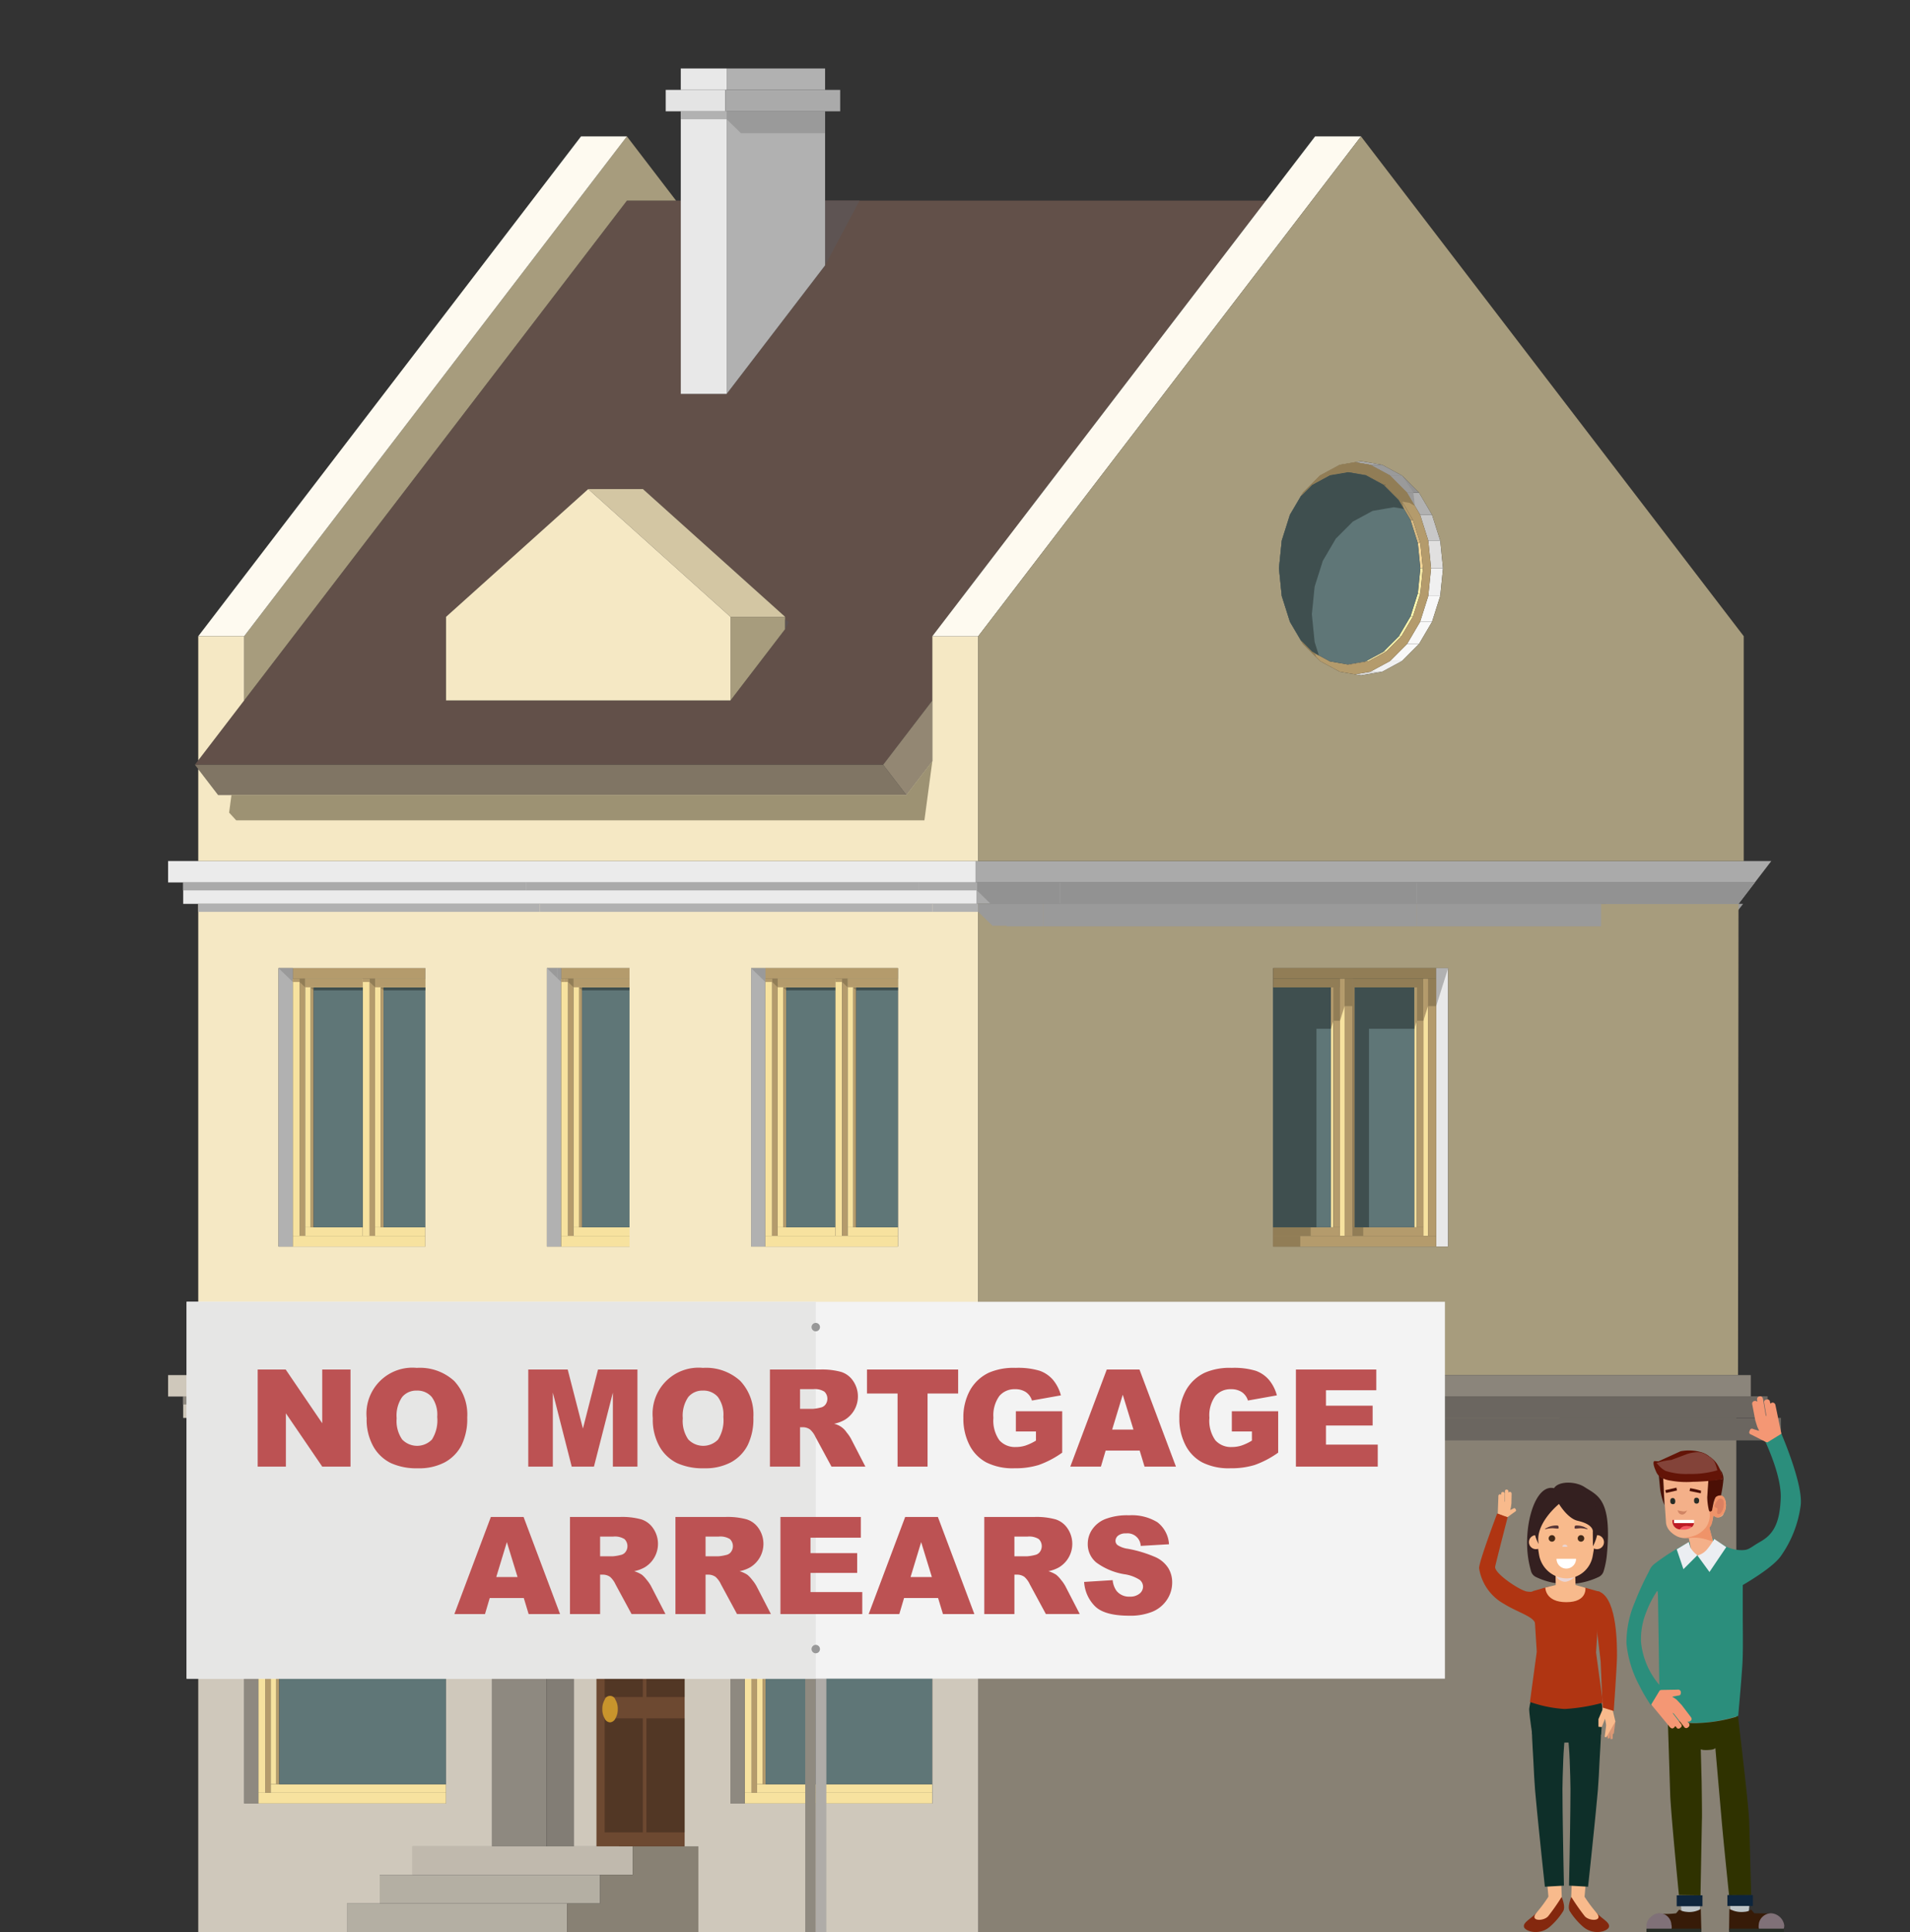 <svg xmlns="http://www.w3.org/2000/svg" width="234.106" height="236.731" viewBox="0 0 234.106 236.731">
  <rect x="0" y="0" width="234.106" height="236.731" fill="#333333" stroke="none"/>
  <defs>
    <style>
      .a {
        isolation: isolate;
      }

      .b {
        fill: #9a9a9a;
      }

      .aa, .ab, .ac, .ad, .ae, .af, .ag, .ah, .ai, .aj, .ak, .al, .am, .an, .ao, .ap, .aq, .ar, .as, .at, .b, .c, .d, .e, .f, .g, .h, .i, .j, .k, .l, .m, .n, .o, .p, .q, .r, .s, .t, .u, .v, .w, .x, .y, .z {
        fill-rule: evenodd;
      }

      .c {
        fill: #b49b6c;
      }

      .d {
        fill: #f7e29f;
      }

      .e {
        fill: #5f7677;
      }

      .f {
        fill: #8e8980;
      }

      .g {
        fill: #848077;
      }

      .h {
        fill: #7b766f;
      }

      .i {
        fill: #888174;
      }

      .j {
        fill: #827d75;
      }

      .k {
        fill: #cfc8bb;
      }

      .l {
        fill: #c0b9ad;
      }

      .m {
        fill: #b4afa3;
      }

      .n {
        fill: #625049;
      }

      .o {
        fill: #807564;
      }

      .p {
        fill: #938773;
      }

      .q {
        fill: #b1b1b1;
      }

      .r {
        fill: #f5e8c4;
      }

      .s {
        fill: #e8e8e8;
      }

      .t {
        fill: #a79c7d;
      }

      .u {
        fill: #8b857b;
      }

      .v {
        fill: #d3c6a3;
      }

      .w {
        fill: #ebebeb;
      }

      .x {
        fill: #aaa;
      }

      .y {
        fill: #fefaf0;
      }

      .z {
        fill: #f8f8f8;
      }

      .aa {
        fill: #f0f0f0;
      }

      .ab {
        fill: #e1e0e0;
      }

      .ac {
        fill: #c8c8c8;
      }

      .ad {
        fill: #929292;
      }

      .ae {
        fill: #a9a9a9;
      }

      .af {
        fill: #d8d8d8;
      }

      .ag {
        fill: #e4e4e4;
      }

      .ah {
        fill: #a89165;
      }

      .ai {
        fill: #917d56;
      }

      .aj {
        fill: #d7b982;
      }

      .ak {
        fill: #f5d798;
      }

      .al {
        fill: #faeca7;
      }

      .am {
        fill: #fdf6ae;
      }

      .an {
        fill: #efcd91;
      }

      .ao {
        fill: #5e5453;
      }

      .ap {
        fill: #726d67;
      }

      .aq {
        fill: #3f4f4f;
      }

      .ar {
        fill: #64605a;
      }

      .as {
        fill: #9d9273;
      }

      .at {
        fill: #6b6660;
      }

      .au {
        fill: #6d4931;
      }

      .av {
        fill: #523725;
      }

      .aw {
        fill: #c8942c;
      }

      .ax {
        fill: #2b8e7c;
      }

      .ay {
        fill: #f4b089;
      }

      .az {
        fill: #ef9369;
      }

      .ba {
        fill: #db8061;
      }

      .bb {
        fill: #d08564;
      }

      .bc {
        fill: #272c26;
      }

      .bd {
        fill: #4b0f05;
      }

      .be {
        fill: #631407;
      }

      .bf {
        fill: #834339;
      }

      .bg {
        fill: #bcc3c6;
      }

      .bh {
        fill: #2f3200;
      }

      .bi {
        fill: #371b08;
      }

      .bj {
        fill: #807178;
      }

      .bk {
        fill: #282e27;
      }

      .bl {
        fill: #0e253c;
      }

      .bm {
        fill: #ebeef2;
      }

      .bn {
        fill: #f49774;
      }

      .bo {
        fill: #f55761;
      }

      .bp {
        fill: #bd1b25;
      }

      .bq {
        fill: #fff;
      }

      .br {
        fill: #f8ba8c;
      }

      .bs {
        fill: #b03512;
      }

      .bt {
        fill: #342020;
      }

      .bu {
        fill: #0e2f29;
      }

      .bv {
        fill: #84280e;
      }

      .bw {
        fill: #e9d5d4;
        mix-blend-mode: multiply;
      }

      .bx {
        fill: #583636;
      }

      .by {
        fill: #422918;
      }

      .bz {
        fill: #db9875;
      }

      .ca {
        fill: #8f8a80;
      }

      .cb {
        fill: #afaca8;
      }

      .cc {
        fill: #f3f3f3;
      }

      .cd {
        fill: #e6e6e5;
      }

      .ce {
        fill: #989898;
      }

      .cf {
        fill: #bc5253;
      }
    </style>
  </defs>
  <title>NO MORTGAGE ARREARS</title>
  <g class="a">
    <g>
      <g>
        <polygon class="b" points="196.795 110.75 213.645 110.75 211.538 113.498 196.795 113.498 196.795 110.75 196.795 110.75"/>
        <polygon class="c" points="33.181 185.551 33.181 219.672 32.51 219.672 32.51 185.551 33.181 185.551 33.181 185.551"/>
        <polygon class="d" points="31.667 185.551 32.51 185.551 32.51 219.672 31.667 219.672 31.667 185.551 31.667 185.551"/>
        <polygon class="d" points="31.667 219.672 32.51 219.672 54.668 219.672 54.668 220.983 31.667 220.983 31.667 219.672 31.667 219.672"/>
        <polygon class="c" points="31.667 184.24 54.668 184.24 54.668 185.551 32.51 185.551 31.667 185.551 31.667 184.24 31.667 184.24"/>
        <polygon class="c" points="34.224 186.601 34.224 218.621 33.855 218.621 33.855 186.601 34.224 186.601 34.224 186.601"/>
        <polygon class="d" points="33.855 186.601 33.855 218.621 33.181 218.621 33.181 186.601 33.855 186.601 33.855 186.601"/>
        <polygon class="d" points="33.181 218.621 33.855 218.621 54.668 218.621 54.668 219.672 33.181 219.672 33.181 218.621 33.181 218.621"/>
        <polygon class="d" points="33.181 185.551 54.668 185.551 54.668 186.601 33.855 186.601 33.181 186.601 33.181 185.551 33.181 185.551"/>
        <polygon class="e" points="34.224 186.601 54.668 186.601 54.668 218.621 34.224 218.621 34.224 186.601 34.224 186.601"/>
        <polygon class="c" points="92.79 185.551 92.79 219.672 92.119 219.672 92.119 185.551 92.79 185.551 92.79 185.551"/>
        <polygon class="d" points="91.276 185.551 92.119 185.551 92.119 219.672 91.276 219.672 91.276 185.551 91.276 185.551"/>
        <polygon class="d" points="91.276 220.983 91.276 219.672 92.119 219.672 114.275 219.672 114.275 220.983 91.276 220.983 91.276 220.983"/>
        <polygon class="c" points="91.276 184.24 114.275 184.24 114.275 185.551 92.119 185.551 91.276 185.551 91.276 184.24 91.276 184.24"/>
        <polygon class="c" points="93.834 186.601 93.834 218.621 93.464 218.621 93.464 186.601 93.834 186.601 93.834 186.601"/>
        <polygon class="d" points="93.464 186.601 93.464 218.621 92.79 218.621 92.79 186.601 93.464 186.601 93.464 186.601"/>
        <polygon class="d" points="92.79 218.621 93.464 218.621 114.275 218.621 114.275 219.672 92.79 219.672 92.79 218.621 92.79 218.621"/>
        <polygon class="d" points="92.79 185.551 114.275 185.551 114.275 186.601 93.464 186.601 92.79 186.601 92.79 185.551 92.79 185.551"/>
        <polygon class="e" points="93.834 218.621 93.834 186.601 114.275 186.601 114.275 218.621 93.834 218.621 93.834 218.621"/>
        <polygon class="f" points="91.276 184.24 91.276 185.551 91.276 220.983 89.534 220.983 89.534 184.24 91.276 184.24 91.276 184.24"/>
        <polygon class="g" points="69.236 179.276 71.143 179.022 73.058 179.022 74.964 179.276 69.236 179.276 69.236 179.276"/>
        <polygon class="g" points="67.352 179.782 69.236 179.276 74.964 179.276 75.451 179.408 74.053 179.782 67.352 179.782 67.352 179.782"/>
        <polygon class="g" points="65.5 180.541 67.352 179.782 74.053 179.782 72.203 180.541 65.5 180.541 65.5 180.541"/>
        <polygon class="h" points="65.5 180.541 72.203 180.541 70.4 181.54 63.699 181.54 65.5 180.541 65.5 180.541"/>
        <polygon class="h" points="63.699 181.54 70.4 181.54 68.658 182.777 61.958 182.777 63.699 181.54 63.699 181.54"/>
        <polygon class="h" points="61.958 182.777 68.658 182.777 66.993 184.24 60.292 184.24 61.958 182.777 61.958 182.777"/>
        <polygon class="f" points="60.292 184.24 66.993 184.24 66.993 226.233 60.292 226.233 60.292 184.24 60.292 184.24"/>
        <polygon class="f" points="31.667 184.24 31.667 185.551 31.667 220.983 29.923 220.983 29.923 184.24 31.667 184.24 31.667 184.24"/>
        <polygon class="i" points="119.9 173.74 212.817 173.74 212.817 236.731 119.9 236.731 119.9 226.233 119.9 173.74 119.9 173.74"/>
        <polygon class="j" points="66.993 226.233 66.993 184.24 68.658 182.777 70.344 181.579 70.344 226.233 66.993 226.233 66.993 226.233"/>
        <polygon class="k" points="70.344 181.579 70.4 181.54 72.203 180.541 74.053 179.782 75.451 179.408 76.849 179.782 78.702 180.541 80.503 181.54 82.243 182.777 83.909 184.24 83.909 185.34 75.86 185.34 75.86 226.233 70.344 226.233 70.344 181.579 70.344 181.579"/>
        <polygon class="l" points="50.561 229.731 50.561 226.233 77.554 226.233 77.554 229.731 50.561 229.731 50.561 229.731"/>
        <polygon class="m" points="46.541 233.23 46.541 229.731 73.534 229.731 73.534 233.23 69.514 233.23 46.541 233.23 46.541 233.23"/>
        <polygon class="m" points="42.521 236.729 42.521 233.23 69.514 233.23 69.514 236.729 65.493 236.729 42.521 236.729 42.521 236.729"/>
        <polygon class="i" points="69.514 236.731 69.514 233.23 73.534 233.23 73.534 229.731 77.554 229.731 77.554 226.233 85.597 226.233 85.597 236.731 77.554 236.731 73.534 236.731 69.514 236.731 69.514 236.731"/>
        <path class="k" d="M24.3,236.731H42.521V233.23h4.02v-3.499h4.02v-3.498h9.731V184.24l1.666-1.463L63.699,181.54l1.801-.999,1.852-.759,1.884-.507,1.907-.254h1.915l1.905.254,1.885.507,1.852.759,1.801.999,1.741,1.237,1.666,1.463v41.993h1.688v10.499H119.9V173.74H24.3v62.991Zm30.368-15.748H29.923V184.24H54.668v36.743Zm34.865,0V184.24h24.742v36.743Z"/>
        <path class="n" d="M23.892,93.703h84.352l6.032-7.874V77.955L155.16,24.587H101.131v7.93L89.067,48.265H83.443V24.587H76.84L23.892,93.703ZM54.668,75.582,72.1,59.923h6.703L96.237,75.582v1.499l-6.703,8.748H54.668V75.582Z"/>
        <polygon class="o" points="23.892 93.703 108.244 93.703 111.089 97.414 26.736 97.414 23.892 93.703 23.892 93.703"/>
        <polygon class="p" points="108.244 93.703 114.275 85.829 114.275 93.251 111.089 97.414 108.244 93.703 108.244 93.703"/>
        <polygon class="c" points="37.399 119.935 37.399 151.432 36.728 151.432 36.728 119.935 37.399 119.935 37.399 119.935"/>
        <polygon class="d" points="35.885 119.935 36.728 119.935 36.728 151.432 35.885 151.432 35.885 119.935 35.885 119.935"/>
        <polygon class="c" points="45.974 119.935 45.974 151.432 45.305 151.432 45.305 119.935 45.974 119.935 45.974 119.935"/>
        <polygon class="d" points="45.305 119.935 45.305 151.432 44.459 151.432 44.459 119.935 45.305 119.935 45.305 119.935"/>
        <polygon class="d" points="35.885 152.743 35.885 151.432 36.728 151.432 44.459 151.432 45.305 151.432 52.138 151.432 52.138 152.743 35.885 152.743 35.885 152.743"/>
        <polygon class="c" points="35.885 118.625 52.138 118.625 52.138 119.935 45.305 119.935 44.459 119.935 36.728 119.935 35.885 119.935 35.885 118.625 35.885 118.625"/>
        <polygon class="c" points="38.442 120.986 38.442 150.381 38.072 150.381 38.072 120.986 38.442 120.986 38.442 120.986"/>
        <polygon class="d" points="38.072 120.986 38.072 150.381 37.399 150.381 37.399 120.986 38.072 120.986 38.072 120.986"/>
        <polygon class="d" points="44.455 150.381 44.455 120.986 44.459 120.986 44.459 150.381 44.455 150.381 44.455 150.381"/>
        <polygon class="d" points="38.072 150.381 44.455 150.381 44.459 150.381 44.459 151.432 37.399 151.432 37.399 150.381 38.072 150.381 38.072 150.381"/>
        <polygon class="d" points="44.459 119.935 44.459 120.986 44.455 120.986 38.072 120.986 37.399 120.986 37.399 119.935 44.459 119.935 44.459 119.935"/>
        <polygon class="e" points="44.455 120.986 44.455 150.381 38.442 150.381 38.442 120.986 44.455 120.986 44.455 120.986"/>
        <polygon class="c" points="47.016 120.986 47.016 150.381 46.65 150.381 46.65 120.986 47.016 120.986 47.016 120.986"/>
        <polygon class="d" points="46.65 120.986 46.65 150.381 45.974 150.381 45.974 120.986 46.65 120.986 46.65 120.986"/>
        <polygon class="d" points="45.974 150.381 46.65 150.381 52.138 150.381 52.138 151.432 45.974 151.432 45.974 150.381 45.974 150.381"/>
        <polygon class="d" points="45.974 119.935 52.138 119.935 52.138 120.986 46.65 120.986 45.974 120.986 45.974 119.935 45.974 119.935"/>
        <polygon class="e" points="47.016 150.381 47.016 120.986 52.138 120.986 52.138 150.381 47.016 150.381 47.016 150.381"/>
        <polygon class="q" points="92.064 152.743 92.064 118.625 93.807 118.625 93.807 119.935 93.807 151.432 93.807 152.743 92.064 152.743 92.064 152.743"/>
        <path class="r" d="M24.3,168.491h95.6V110.75H24.3V168.491Zm27.838-15.748H34.142V118.625H52.138V152.743Zm14.9,0V118.625H77.161V152.743Zm25.026,0V118.625H110.06V152.743Z"/>
        <polygon class="q" points="67.038 118.625 68.782 118.625 68.782 152.743 67.038 152.743 67.038 118.625 67.038 118.625"/>
        <polygon class="q" points="35.885 118.625 35.885 151.432 35.885 152.743 34.141 152.743 34.141 118.625 35.885 118.625 35.885 118.625"/>
        <polygon class="s" points="176.032 152.743 176.032 151.432 176.032 119.935 176.032 118.625 177.496 118.625 177.496 152.743 176.032 152.743 176.032 152.743"/>
        <path class="t" d="M119.9,110.75V168.491h93.126l.062-57.741Zm36.15,41.993V118.625h21.446V152.743Z"/>
        <polygon class="k" points="22.453 171.116 119.738 171.116 119.738 173.74 22.453 173.74 22.453 171.116 22.453 171.116"/>
        <polygon class="f" points="119.738 171.116 191.157 171.116 191.157 173.74 119.738 173.74 119.738 171.116 119.738 171.116"/>
        <polygon class="k" points="119.576 168.491 119.576 171.116 20.603 171.116 20.603 168.491 119.576 168.491 119.576 168.491"/>
        <polygon class="u" points="119.576 168.491 214.592 168.491 214.592 171.116 119.576 171.116 119.576 168.491 119.576 168.491"/>
        <polygon class="v" points="78.803 59.923 96.237 75.582 89.534 75.582 72.1 59.923 78.803 59.923 78.803 59.923"/>
        <polygon class="t" points="89.534 75.582 96.237 75.582 96.237 77.081 89.534 85.829 89.534 75.582 89.534 75.582"/>
        <polygon class="r" points="54.668 75.582 72.1 59.923 89.534 75.582 89.534 85.829 54.668 85.829 54.668 75.582 54.668 75.582"/>
        <polygon class="w" points="22.453 108.126 119.738 108.126 119.738 110.75 22.453 110.75 22.453 108.126 22.453 108.126"/>
        <polygon class="x" points="119.738 108.126 215.096 108.126 213.088 110.75 119.738 110.75 119.738 108.126 119.738 108.126"/>
        <polygon class="w" points="119.576 105.501 119.576 108.126 20.603 108.126 20.603 105.501 119.576 105.501 119.576 105.501"/>
        <polygon class="x" points="119.576 105.501 217.108 105.501 215.096 108.126 119.576 108.126 119.576 105.501 119.576 105.501"/>
        <polygon class="q" points="89.067 48.265 89.067 13.639 101.131 13.639 101.131 32.517 89.067 48.265 89.067 48.265"/>
        <polygon class="q" points="89.067 8.39 101.131 8.39 101.131 11.014 89.067 11.014 89.067 8.39 89.067 8.39"/>
        <polygon class="s" points="83.443 8.39 89.067 8.39 89.067 11.014 88.906 11.014 83.443 11.014 83.443 8.39 83.443 8.39"/>
        <polygon class="s" points="83.443 48.265 83.443 13.639 88.906 13.639 89.067 13.639 89.067 48.265 83.443 48.265 83.443 48.265"/>
        <polygon class="c" points="70.296 119.935 70.296 151.432 69.625 151.432 69.625 119.935 70.296 119.935 70.296 119.935"/>
        <polygon class="d" points="69.625 119.935 69.625 151.432 68.782 151.432 68.782 119.935 69.625 119.935 69.625 119.935"/>
        <polygon class="d" points="68.782 152.743 68.782 151.432 69.625 151.432 77.161 151.432 77.161 152.743 68.782 152.743 68.782 152.743"/>
        <polygon class="c" points="68.782 118.625 77.161 118.625 77.161 119.935 69.625 119.935 68.782 119.935 68.782 118.625 68.782 118.625"/>
        <polygon class="c" points="71.34 120.986 71.34 150.381 70.969 150.381 70.969 120.986 71.34 120.986 71.34 120.986"/>
        <polygon class="d" points="70.969 120.986 70.969 150.381 70.296 150.381 70.296 120.986 70.969 120.986 70.969 120.986"/>
        <polygon class="d" points="70.296 150.381 70.969 150.381 77.161 150.381 77.161 151.432 70.296 151.432 70.296 150.381 70.296 150.381"/>
        <polygon class="d" points="70.296 119.935 77.161 119.935 77.161 120.986 70.969 120.986 70.296 120.986 70.296 119.935 70.296 119.935"/>
        <polygon class="e" points="71.34 120.986 77.161 120.986 77.161 150.381 71.34 150.381 71.34 120.986 71.34 120.986"/>
        <polygon class="d" points="93.807 151.432 93.807 119.935 94.649 119.935 94.649 151.432 93.807 151.432 93.807 151.432"/>
        <polygon class="c" points="95.321 151.432 94.649 151.432 94.649 119.935 95.321 119.935 95.321 151.432 95.321 151.432"/>
        <polygon class="d" points="102.382 119.935 103.226 119.935 103.226 151.432 102.382 151.432 102.382 119.935 102.382 119.935"/>
        <polygon class="c" points="103.226 151.432 103.226 119.935 103.895 119.935 103.895 151.432 103.226 151.432 103.226 151.432"/>
        <polygon class="d" points="94.649 151.432 102.382 151.432 103.226 151.432 110.06 151.432 110.06 152.743 93.807 152.743 93.807 151.432 94.649 151.432 94.649 151.432"/>
        <polygon class="c" points="93.807 119.935 93.807 118.625 110.06 118.625 110.06 119.935 103.226 119.935 102.382 119.935 94.649 119.935 93.807 119.935 93.807 119.935"/>
        <polygon class="c" points="104.571 150.381 104.571 120.986 104.939 120.986 104.939 150.381 104.571 150.381 104.571 150.381"/>
        <polygon class="d" points="104.571 120.986 104.571 150.381 103.895 150.381 103.895 120.986 104.571 120.986 104.571 120.986"/>
        <polygon class="d" points="103.895 150.381 104.571 150.381 110.06 150.381 110.06 151.432 103.895 151.432 103.895 150.381 103.895 150.381"/>
        <polygon class="d" points="110.06 119.935 110.06 120.986 104.571 120.986 103.895 120.986 103.895 119.935 110.06 119.935 110.06 119.935"/>
        <polygon class="e" points="104.939 120.986 110.06 120.986 110.06 150.381 104.939 150.381 104.939 120.986 104.939 120.986"/>
        <polygon class="d" points="102.376 120.986 102.382 120.986 102.382 150.381 102.376 150.381 102.376 120.986 102.376 120.986"/>
        <polygon class="c" points="95.995 150.381 95.995 120.986 96.365 120.986 96.365 150.381 95.995 150.381 95.995 150.381"/>
        <polygon class="d" points="95.995 120.986 95.995 150.381 95.321 150.381 95.321 120.986 95.995 120.986 95.995 120.986"/>
        <polygon class="d" points="95.995 150.381 102.376 150.381 102.382 150.381 102.382 151.432 95.321 151.432 95.321 150.381 95.995 150.381 95.995 150.381"/>
        <polygon class="d" points="102.382 119.935 102.382 120.986 102.376 120.986 95.995 120.986 95.321 120.986 95.321 119.935 102.382 119.935 102.382 119.935"/>
        <polygon class="e" points="96.365 150.381 96.365 120.986 102.376 120.986 102.376 150.381 96.365 150.381 96.365 150.381"/>
        <polygon class="t" points="29.923 85.829 29.923 77.955 76.84 16.713 82.868 24.587 76.84 24.587 58.701 48.265 29.923 85.829 29.923 85.829"/>
        <polygon class="y" points="24.3 77.955 71.215 16.713 76.84 16.713 29.923 77.955 24.3 77.955 24.3 77.955"/>
        <polygon class="r" points="29.923 77.955 29.923 85.829 24.3 93.17 24.3 77.955 29.923 77.955 29.923 77.955"/>
        <polygon class="z" points="174.06 76.193 175.062 73.027 176.525 73.027 175.52 76.193 174.06 76.193 174.06 76.193"/>
        <polygon class="aa" points="175.062 73.027 175.405 69.632 176.868 69.632 176.525 73.027 175.062 73.027 175.062 73.027"/>
        <polygon class="ab" points="176.525 66.235 176.868 69.632 175.405 69.632 175.062 66.235 176.525 66.235 176.525 66.235"/>
        <polygon class="ac" points="175.52 63.069 176.525 66.235 175.062 66.235 174.06 63.069 175.52 63.069 175.52 63.069"/>
        <polygon class="q" points="172.461 60.353 173.921 60.353 175.52 63.069 174.06 63.069 172.461 60.353 172.461 60.353"/>
        <polygon class="ad" points="171.841 58.266 173.921 60.353 172.461 60.353 170.38 58.266 171.841 58.266 171.841 58.266"/>
        <polygon class="b" points="169.417 56.955 171.841 58.266 170.38 58.266 167.955 56.955 169.417 56.955 169.417 56.955"/>
        <polygon class="ae" points="166.816 56.509 169.417 56.955 167.955 56.955 166.084 56.634 166.816 56.509 166.816 56.509"/>
        <polygon class="af" points="166.084 82.63 167.955 82.307 169.417 82.307 166.816 82.755 166.084 82.63 166.084 82.63"/>
        <polygon class="aa" points="167.955 82.307 170.38 80.995 171.841 80.995 169.417 82.307 167.955 82.307 167.955 82.307"/>
        <polygon class="z" points="170.38 80.995 172.461 78.911 173.921 78.911 171.841 80.995 170.38 80.995 170.38 80.995"/>
        <polygon class="z" points="172.461 78.911 174.06 76.193 175.52 76.193 173.921 78.911 172.461 78.911 172.461 78.911"/>
        <path class="r" d="M114.275,77.955H119.9V105.501H24.3V94.237l2.436,3.177h84.353l3.187-4.163V77.955Z"/>
        <polygon class="y" points="114.275 77.955 161.192 16.713 166.816 16.713 119.9 77.955 114.275 77.955 114.275 77.955"/>
        <path class="t" d="M119.9,93.251v12.25h93.827V77.952l-46.91-61.239L119.9,77.955V93.251Zm36.862-23.62.343-3.397,1.004-3.166,1.599-2.716,2.082-2.086,2.424-1.312,2.604-.446,2.6.446,2.425,1.312,2.08,2.086,1.599,2.716,1.005,3.166.343,3.397-.343,3.395L175.52,76.193l-1.599,2.719-2.08,2.084-2.425,1.312-2.6.449-2.604-.449-2.424-1.312-2.082-2.084-1.599-2.719-1.004-3.166-.343-3.395Z"/>
        <polygon class="ag" points="81.597 13.639 81.597 11.014 88.906 11.014 88.906 13.639 81.597 13.639 81.597 13.639"/>
        <polygon class="x" points="88.906 13.639 88.906 11.014 102.98 11.014 102.98 13.639 88.906 13.639 88.906 13.639"/>
        <polygon class="ah" points="165.353 57.822 167.695 58.223 167.385 58.223 165.198 57.849 165.353 57.822 165.353 57.822"/>
        <polygon class="ai" points="167.385 58.223 167.695 58.223 169.878 59.404 169.566 59.404 167.385 58.223 167.385 58.223"/>
        <polygon class="ai" points="169.878 59.404 171.751 61.28 171.44 61.28 169.566 59.404 169.878 59.404 169.878 59.404"/>
        <polygon class="c" points="171.44 61.28 171.751 61.28 173.188 63.726 172.879 63.726 171.44 61.28 171.44 61.28"/>
        <polygon class="aj" points="173.188 63.726 174.091 66.575 173.782 66.575 172.879 63.726 173.188 63.726 173.188 63.726"/>
        <polygon class="ak" points="174.091 66.575 174.4 69.632 174.091 69.632 173.782 66.575 174.091 66.575 174.091 66.575"/>
        <polygon class="al" points="173.782 72.689 174.091 69.632 174.4 69.632 174.091 72.689 173.782 72.689 173.782 72.689"/>
        <polygon class="am" points="172.879 75.535 173.782 72.689 174.091 72.689 173.188 75.535 172.879 75.535 172.879 75.535"/>
        <polygon class="am" points="172.879 75.535 173.188 75.535 171.751 77.981 171.44 77.981 172.879 75.535 172.879 75.535"/>
        <polygon class="am" points="169.566 79.86 171.44 77.981 171.751 77.981 169.878 79.86 169.566 79.86 169.566 79.86"/>
        <polygon class="al" points="169.566 79.86 169.878 79.86 167.695 81.038 167.385 81.038 169.566 79.86 169.566 79.86"/>
        <polygon class="an" points="165.198 81.415 167.385 81.038 167.695 81.038 165.353 81.442 165.198 81.415 165.198 81.415"/>
        <polygon class="c" points="159.456 60.78 159.707 60.353 161.788 58.266 164.213 56.955 166.084 56.634 167.955 56.955 170.38 58.266 172.461 60.353 174.06 63.069 175.062 66.235 175.405 69.632 175.062 73.027 174.06 76.193 172.461 78.911 170.38 80.995 167.955 82.307 166.084 82.63 164.213 82.307 161.788 80.995 159.707 78.911 159.456 78.483 160.83 79.86 163.01 81.038 165.353 81.442 167.695 81.038 169.878 79.86 171.751 77.981 173.188 75.535 174.091 72.689 174.4 69.632 174.091 66.575 173.188 63.726 171.751 61.28 169.878 59.404 167.695 58.223 165.353 57.822 163.01 58.223 160.83 59.404 159.456 60.78 159.456 60.78"/>
        <polygon class="e" points="156.762 69.632 157.104 66.235 158.108 63.069 159.456 60.78 160.83 59.404 163.01 58.223 165.198 57.849 167.385 58.223 169.566 59.404 171.44 61.28 172.879 63.726 173.782 66.575 174.091 69.632 173.782 72.689 172.879 75.535 171.44 77.981 169.566 79.86 167.385 81.038 165.198 81.415 163.01 81.038 160.83 79.86 159.456 78.483 158.108 76.193 157.104 73.027 156.762 69.632 156.762 69.632"/>
        <polygon class="d" points="174.465 119.935 175.028 119.935 175.028 151.432 174.465 151.432 174.465 119.935 174.465 119.935"/>
        <polygon class="c" points="176.032 119.935 176.032 151.432 175.028 151.432 175.028 119.935 176.032 119.935 176.032 119.935"/>
        <polygon class="d" points="164.244 119.935 164.807 119.935 164.807 151.432 164.244 151.432 164.244 119.935 164.244 119.935"/>
        <polygon class="c" points="164.807 119.935 165.814 119.935 165.814 151.432 164.807 151.432 164.807 119.935 164.807 119.935"/>
        <polygon class="c" points="156.049 152.743 156.049 151.432 164.807 151.432 165.814 151.432 175.028 151.432 176.032 151.432 176.032 152.743 156.049 152.743 156.049 152.743"/>
        <polygon class="ai" points="156.049 118.625 176.032 118.625 176.032 119.935 175.028 119.935 165.814 119.935 164.807 119.935 156.049 119.935 156.049 118.625 156.049 118.625"/>
        <polygon class="d" points="173.352 150.381 173.352 120.986 173.661 120.986 173.661 150.381 173.352 150.381 173.352 150.381"/>
        <polygon class="c" points="173.661 120.986 174.465 120.986 174.465 150.381 173.661 150.381 173.661 120.986 173.661 120.986"/>
        <polygon class="ai" points="166.056 120.986 166.056 150.381 165.814 150.381 165.814 120.986 166.056 120.986 166.056 120.986"/>
        <polygon class="c" points="165.814 151.432 165.814 150.381 166.056 150.381 173.661 150.381 174.465 150.381 174.465 151.432 165.814 151.432 165.814 151.432"/>
        <polygon class="ai" points="165.814 119.935 174.465 119.935 174.465 120.986 173.661 120.986 166.056 120.986 165.814 120.986 165.814 119.935 165.814 119.935"/>
        <polygon class="e" points="166.056 150.381 166.056 120.986 173.352 120.986 173.352 150.381 166.056 150.381 166.056 150.381"/>
        <polygon class="d" points="163.131 150.381 163.131 120.986 163.44 120.986 163.44 150.381 163.131 150.381 163.131 150.381"/>
        <polygon class="c" points="163.44 120.986 164.244 120.986 164.244 150.381 163.44 150.381 163.44 120.986 163.44 120.986"/>
        <polygon class="c" points="156.049 151.432 156.049 150.381 163.44 150.381 164.244 150.381 164.244 151.432 156.049 151.432 156.049 151.432"/>
        <polygon class="ai" points="156.049 120.986 156.049 119.935 164.244 119.935 164.244 120.986 163.44 120.986 156.049 120.986 156.049 120.986"/>
        <polygon class="e" points="156.049 120.986 163.131 120.986 163.131 150.381 156.049 150.381 156.049 120.986 156.049 120.986"/>
        <polygon class="ad" points="173.661 108.126 215.096 108.126 213.088 110.75 173.661 110.75 173.661 108.126 173.661 108.126"/>
        <polygon class="q" points="176.032 123.28 176.032 119.935 176.032 118.625 177.496 118.625 176.032 123.28 176.032 123.28"/>
        <polygon class="b" points="196.238 110.75 196.238 113.498 173.661 113.498 173.661 110.75 196.238 110.75 196.238 110.75"/>
        <polygon class="ai" points="175.028 119.935 176.032 119.935 176.032 123.28 175.028 123.28 175.028 119.935 175.028 119.935"/>
        <polygon class="ai" points="174.465 120.986 174.465 125.071 173.661 125.071 173.661 120.986 174.465 120.986 174.465 120.986"/>
        <polygon class="c" points="175.028 119.935 175.028 123.28 174.465 125.071 174.465 119.935 175.028 119.935 175.028 119.935"/>
        <polygon class="ao" points="101.131 24.587 105.352 24.587 101.131 32.517 101.131 24.587 101.131 24.587"/>
        <polygon class="q" points="83.443 14.616 83.443 13.639 88.906 13.639 89.067 13.639 89.067 14.616 83.443 14.616 83.443 14.616"/>
        <polygon class="b" points="89.067 14.616 89.067 13.639 101.131 13.639 101.131 16.327 90.825 16.327 89.067 14.616 89.067 14.616"/>
        <polygon class="ap" points="29.923 184.24 31.667 184.24 31.667 185.551 31.667 185.935 29.923 184.24 29.923 184.24"/>
        <polygon class="c" points="33.181 185.551 54.668 185.551 54.668 186.587 33.181 186.587 33.181 185.551 33.181 185.551"/>
        <polygon class="ai" points="34.224 186.601 34.224 186.959 33.855 186.601 34.224 186.601 34.224 186.601"/>
        <polygon class="aq" points="34.224 186.959 34.224 186.601 54.668 186.601 54.668 186.959 34.224 186.959 34.224 186.959"/>
        <polygon class="f" points="24.3 174.719 24.3 173.74 64.438 173.74 66.15 173.74 66.15 174.719 24.3 174.719 24.3 174.719"/>
        <polygon class="f" points="22.453 171.116 64.438 171.116 64.438 172.093 22.453 172.093 22.453 171.116 22.453 171.116"/>
        <polygon class="x" points="22.453 108.126 64.438 108.126 64.438 109.103 22.453 109.103 22.453 108.126 22.453 108.126"/>
        <polygon class="b" points="34.141 118.625 35.885 118.625 35.885 119.935 35.885 120.32 34.141 118.625 34.141 118.625"/>
        <polygon class="c" points="44.459 119.935 44.459 120.971 37.399 120.971 37.399 119.935 44.459 119.935 44.459 119.935"/>
        <polygon class="c" points="52.138 119.935 52.138 120.971 45.974 120.971 45.974 119.935 52.138 119.935 52.138 119.935"/>
        <polygon class="ai" points="46.65 120.986 47.016 120.986 47.016 121.344 46.65 120.986 46.65 120.986"/>
        <polygon class="aq" points="52.138 120.986 52.138 121.344 47.016 121.344 47.016 120.986 52.138 120.986 52.138 120.986"/>
        <polygon class="q" points="24.3 110.75 66.15 110.75 66.15 111.729 24.3 111.729 24.3 110.75 24.3 110.75"/>
        <polygon class="c" points="32.51 185.551 32.51 185.935 31.667 185.935 31.667 185.551 32.51 185.551 32.51 185.551"/>
        <polygon class="ai" points="32.51 185.551 33.181 185.551 33.181 186.587 32.51 185.935 32.51 185.551 32.51 185.551"/>
        <polygon class="c" points="35.885 119.935 36.728 119.935 36.728 120.32 35.885 120.32 35.885 119.935 35.885 119.935"/>
        <polygon class="ai" points="38.442 120.986 38.442 121.344 38.072 120.986 38.442 120.986 38.442 120.986"/>
        <polygon class="ai" points="37.399 119.935 37.399 120.971 36.728 120.32 36.728 119.935 37.399 119.935 37.399 119.935"/>
        <polygon class="aq" points="44.455 120.986 44.455 121.344 38.442 121.344 38.442 120.986 44.455 120.986 44.455 120.986"/>
        <polygon class="c" points="45.305 119.935 45.305 120.32 44.459 120.32 44.459 119.935 45.305 119.935 45.305 119.935"/>
        <polygon class="ai" points="45.305 119.935 45.974 119.935 45.974 120.971 45.305 120.32 45.305 119.935 45.305 119.935"/>
        <polygon class="f" points="70.4 181.54 72.203 180.541 74.053 179.782 75.451 179.408 76.849 179.782 78.702 180.541 80.503 181.54 82.243 182.777 83.281 183.687 83.281 185.34 82.847 185.34 75.86 185.34 75.86 189.151 74.333 189.561 72.483 190.317 70.679 191.317 70.344 191.558 70.344 181.579 70.4 181.54 70.4 181.54"/>
        <polygon class="ar" points="68.658 182.777 70.344 181.579 70.344 191.558 66.993 189.025 66.993 184.24 68.658 182.777 68.658 182.777"/>
        <polygon class="ap" points="66.993 184.24 66.993 189.025 65.746 188.084 60.292 184.24 66.993 184.24 66.993 184.24"/>
        <polygon class="b" points="68.301 119.851 68.301 118.625 68.782 118.625 68.782 119.935 68.782 120.32 68.301 119.851 68.301 119.851"/>
        <polygon class="c" points="68.782 119.935 69.12 119.935 69.12 120.32 68.782 120.32 68.782 119.935 68.782 119.935"/>
        <polygon class="ai" points="71.34 120.986 71.34 121.344 70.969 120.986 71.34 120.986 71.34 120.986"/>
        <polygon class="b" points="68.301 118.625 68.301 119.851 67.038 118.625 68.301 118.625 68.301 118.625"/>
        <polygon class="c" points="70.296 119.935 77.161 119.935 77.161 120.971 70.296 120.971 70.296 119.935 70.296 119.935"/>
        <polygon class="aq" points="71.34 121.344 71.34 120.986 77.161 120.986 77.161 121.344 71.34 121.344 71.34 121.344"/>
        <polygon class="b" points="93.807 118.625 93.807 119.935 93.807 120.32 92.064 118.625 93.807 118.625 93.807 118.625"/>
        <polygon class="c" points="102.382 119.935 102.382 120.971 95.321 120.971 95.321 119.935 102.382 119.935 102.382 119.935"/>
        <polygon class="c" points="103.895 120.971 103.895 119.935 110.06 119.935 110.06 120.971 103.895 120.971 103.895 120.971"/>
        <polygon class="ai" points="104.939 120.986 104.939 121.344 104.571 120.986 104.939 120.986 104.939 120.986"/>
        <polygon class="aq" points="104.939 120.986 110.06 120.986 110.06 121.344 104.939 121.344 104.939 120.986 104.939 120.986"/>
        <polygon class="q" points="66.15 111.729 66.15 110.75 114.275 110.75 114.275 111.729 66.15 111.729 66.15 111.729"/>
        <polygon class="ao" points="96.237 75.898 96.692 76.221 96.237 77.081 96.237 75.898 96.237 75.898"/>
        <path class="as" d="M111.089,97.414l3.187-4.163-.973,7.266H28.95l-.868-.946.289-2.156Z"/>
        <polygon class="b" points="173.244 60.353 173.418 61.978 172.461 60.353 173.244 60.353 173.244 60.353"/>
        <polygon class="b" points="171.841 58.266 173.244 60.353 172.461 60.353 170.38 58.266 171.841 58.266 171.841 58.266"/>
        <polygon class="ai" points="171.751 61.28 171.855 61.461 172.078 62.361 171.44 61.28 171.751 61.28 171.751 61.28"/>
        <polygon class="aq" points="156.762 69.632 157.104 66.235 158.108 63.069 159.456 60.78 160.83 59.404 163.01 58.223 165.198 57.849 167.385 58.223 169.566 59.404 171.44 61.28 172.078 62.361 170.844 62.151 168.243 62.598 165.816 63.909 163.735 65.993 162.139 68.712 161.134 71.877 160.791 75.272 161.134 78.67 161.651 80.304 160.83 79.86 159.456 78.483 158.108 76.193 157.104 73.027 156.762 69.632 156.762 69.632"/>
        <polygon class="ai" points="159.456 78.483 160.83 79.86 161.18 80.051 161.337 80.543 159.707 78.911 159.456 78.483 159.456 78.483"/>
        <polygon class="ai" points="159.456 60.78 159.707 60.353 161.788 58.266 164.213 56.955 166.084 56.634 167.955 56.955 170.38 58.266 172.461 60.353 173.418 61.978 172.742 61.613 171.855 61.461 171.751 61.28 169.878 59.404 167.695 58.223 165.353 57.822 163.01 58.223 160.83 59.404 159.456 60.78 159.456 60.78"/>
        <polygon class="f" points="83.281 183.687 83.909 184.24 83.909 185.34 83.281 185.34 83.281 183.687 83.281 183.687"/>
        <polygon class="c" points="69.12 120.32 69.12 119.935 69.625 119.935 69.625 120.32 69.12 120.32 69.12 120.32"/>
        <polygon class="ad" points="129.93 108.126 173.661 108.126 173.661 110.75 129.93 110.75 129.93 108.126 129.93 108.126"/>
        <polygon class="x" points="64.438 109.103 64.438 108.126 112.564 108.126 112.564 109.103 64.438 109.103 64.438 109.103"/>
        <polygon class="f" points="66.15 174.719 66.15 173.74 112.564 173.74 114.275 173.74 114.275 174.719 66.15 174.719 66.15 174.719"/>
        <polygon class="f" points="64.438 172.093 64.438 171.116 112.564 171.116 112.564 172.093 64.438 172.093 64.438 172.093"/>
        <polygon class="ai" points="165.814 150.381 167.091 150.381 167.091 151.432 165.814 151.432 165.814 150.381 165.814 150.381"/>
        <polygon class="ai" points="156.049 150.381 160.654 150.381 160.654 151.432 156.049 151.432 156.049 150.381 156.049 150.381"/>
        <polygon class="ai" points="156.049 151.432 159.374 151.432 159.374 152.743 156.049 152.743 156.049 151.432 156.049 151.432"/>
        <polygon class="c" points="163.131 126.057 163.131 120.986 163.44 120.986 163.44 125.071 163.131 126.057 163.131 126.057"/>
        <polygon class="aq" points="163.131 120.986 163.131 126.057 161.357 126.057 161.357 150.381 156.049 150.381 156.049 120.986 163.131 120.986 163.131 120.986"/>
        <polygon class="b" points="127.887 113.498 127.887 110.75 173.661 110.75 173.661 113.498 127.887 113.498 127.887 113.498"/>
        <polygon class="ai" points="69.625 119.935 70.296 119.935 70.296 120.971 69.625 120.32 69.625 119.935 69.625 119.935"/>
        <polygon class="c" points="173.352 126.057 173.352 120.986 173.661 120.986 173.661 125.071 173.352 126.057 173.352 126.057"/>
        <polygon class="aq" points="173.352 120.986 173.352 126.057 167.796 126.057 167.796 150.381 166.056 150.381 166.056 120.986 173.352 120.986 173.352 120.986"/>
        <polygon class="ap" points="89.534 184.24 91.276 184.24 91.276 185.551 91.276 185.935 89.534 184.24 89.534 184.24"/>
        <polygon class="ai" points="164.807 119.935 165.814 119.935 165.814 123.28 164.807 123.28 164.807 119.935 164.807 119.935"/>
        <polygon class="ai" points="164.244 120.986 164.244 125.071 163.44 125.071 163.44 120.986 164.244 120.986 164.244 120.986"/>
        <polygon class="c" points="164.807 119.935 164.807 123.28 164.244 125.071 164.244 119.935 164.807 119.935 164.807 119.935"/>
        <polygon class="c" points="92.79 186.587 92.79 185.551 114.275 185.551 114.275 186.587 92.79 186.587 92.79 186.587"/>
        <polygon class="c" points="92.119 185.551 92.119 185.935 91.276 185.935 91.276 185.551 92.119 185.551 92.119 185.551"/>
        <polygon class="ai" points="93.464 186.601 93.834 186.601 93.834 186.959 93.464 186.601 93.464 186.601"/>
        <polygon class="ai" points="92.79 185.551 92.79 186.587 92.119 185.935 92.119 185.551 92.79 185.551 92.79 185.551"/>
        <polygon class="aq" points="93.834 186.601 114.275 186.601 114.275 186.959 93.834 186.959 93.834 186.601 93.834 186.601"/>
        <polygon class="c" points="93.807 120.32 93.807 119.935 94.649 119.935 94.649 120.32 93.807 120.32 93.807 120.32"/>
        <polygon class="ai" points="96.365 120.986 96.365 121.344 95.995 120.986 96.365 120.986 96.365 120.986"/>
        <polygon class="ai" points="94.649 120.32 94.649 119.935 95.321 119.935 95.321 120.971 94.649 120.32 94.649 120.32"/>
        <polygon class="aq" points="96.365 121.344 96.365 120.986 102.376 120.986 102.376 121.344 96.365 121.344 96.365 121.344"/>
        <polygon class="c" points="102.382 120.32 102.382 119.935 103.226 119.935 103.226 120.32 102.382 120.32 102.382 120.32"/>
        <polygon class="ai" points="103.226 119.935 103.895 119.935 103.895 120.971 103.226 120.32 103.226 119.935 103.226 119.935"/>
        <polygon class="f" points="114.275 174.719 114.275 173.74 119.738 173.74 119.9 173.74 119.9 174.719 114.275 174.719 114.275 174.719"/>
        <polygon class="at" points="119.9 174.719 119.9 173.74 127.887 173.74 129.93 173.74 173.661 173.74 218.291 173.74 218.291 176.488 173.661 176.488 127.887 176.488 123.413 176.488 123.35 176.426 121.658 176.426 119.9 174.719 119.9 174.719"/>
        <polygon class="q" points="114.275 111.729 114.275 110.75 119.9 110.75 119.9 111.729 114.275 111.729 114.275 111.729"/>
        <polygon class="b" points="119.9 111.729 119.9 110.75 127.887 110.75 127.887 113.498 123.412 113.498 123.35 113.435 121.658 113.435 119.9 111.729 119.9 111.729"/>
        <polygon class="f" points="112.564 172.093 112.564 171.116 119.738 171.116 119.738 172.093 112.564 172.093 112.564 172.093"/>
        <polygon class="at" points="119.947 172.061 119.947 171.084 130.138 171.084 173.87 171.084 216.65 171.084 216.65 173.708 173.87 173.708 130.138 173.708 121.639 173.708 119.947 172.061 119.947 172.061"/>
        <polygon class="ad" points="129.93 108.126 129.93 110.75 121.43 110.75 119.738 109.103 119.738 108.126 129.93 108.126 129.93 108.126"/>
        <polygon class="x" points="112.564 109.103 112.564 108.126 119.738 108.126 119.738 109.103 112.564 109.103 112.564 109.103"/>
        <g>
          <path class="au" d="M73.106,185.34H83.909v40.892H73.106Z"/>
          <path class="av" d="M79.231,207.934V187.82h4.679v20.114Z"/>
          <path class="av" d="M78.789,187.82v20.114H74.11V187.82Z"/>
          <path class="av" d="M79.231,224.522V210.553h4.679v13.968Z"/>
          <path class="av" d="M74.11,224.522V210.553h4.679v13.968Z"/>
          <path class="aw" d="M73.829,209.401a2.084,2.084,0,0,1,.281-1.117.694.694,0,0,1,1.325,0,2.084,2.084,0,0,1,.281,1.117,2.156,2.156,0,0,1-.281,1.152.795.795,0,0,1-.663.489.763.763,0,0,1-.663-.489A2.156,2.156,0,0,1,73.829,209.401Z"/>
        </g>
      </g>
      <g>
        <path class="ax" d="M199.351,201.352a13.704,13.704,0,0,0,1.605,5.218,18.221,18.221,0,0,0,1.427,2.42c.339-.578.665-1.166.999-1.748.013.768.019,1.53.037,2.303.14.108.416.35.533.432a4.186,4.186,0,0,0,1.07.656,9.036,9.036,0,0,0,3.379.479,18.847,18.847,0,0,0,4.648-.868c.193-2.182.328-3.662.495-6.017.106-1.496.082-3.508.067-5.434-.005-.644-.006-3.351-.002-4.578,1.256-.736,3.897-2.377,4.704-3.606a13.844,13.844,0,0,0,2.397-6.192c.306-2.624-2.448-8.934-2.448-8.934l-2.244.41s2.346,4.593,2.244,7.643-.886,4.446-2.448,5.339c-1.455.833-1.429,1.096-2.499,1.059a4.253,4.253,0,0,1-1.743-.435c-.287-.177-1.206-.726-1.59-.958a6.632,6.632,0,0,1-.484,1.01,1.826,1.826,0,0,1-1.429,1.024c-.617.009-.823-.272-.941-.821a6.208,6.208,0,0,1,.025-.84,25.403,25.403,0,0,0-4.431,2.757,2.031,2.031,0,0,0-.356.391,2.629,2.629,0,0,0-.249.48,34.94,34.94,0,0,0-1.734,3.768A12.63,12.63,0,0,0,199.351,201.352Zm2.434-3.836a12.919,12.919,0,0,1,1.225-2.42c.045-.068.151-.347.167.12s.011-1.167.04.544.126,8.1.162,10.684a9.477,9.477,0,0,1-2.242-5.261A8.841,8.841,0,0,1,201.785,197.515Z"/>
        <path class="ay" d="M204.893,181.253a9.992,9.992,0,0,0,1.751.275,14.422,14.422,0,0,0,2.815-.206l-.172,2.026v.618a2.599,2.599,0,0,1,.618.824l.275-1.099v-.034a.637.637,0,0,1,1.03-.206.979.979,0,0,1,.309.584l.034.378a2.048,2.048,0,0,1-.103.652l-.206.446v.034l-.034.034v.034a.728.728,0,0,1-.515.309,1.005,1.005,0,0,1-.687-.24l-.137.721a2.336,2.336,0,0,1-.378.755l.481,1.716v.069a1.603,1.603,0,0,1-.446.893q-.515.652-.824.687a1.586,1.586,0,0,1-.858-.034q-.481-.103-.481-.378H207.33l-.343-1.682a2.394,2.394,0,0,1-1.339-.137,3.061,3.061,0,0,1-.996-.721,1.837,1.837,0,0,1-.446-.927l-.378-5.63,1.064.24m5.184,3.811-.103-.034.034.103Z"/>
        <path class="az" d="M207.982,188.05a4.095,4.095,0,0,1-.858.275,2.948,2.948,0,0,1-.79.069l.687.069a4.925,4.925,0,0,1,1.888.103l1.03.309-.412-1.682a1.287,1.287,0,0,0,.309-.584l.172-.927.206.172a.578.578,0,0,0,.481.069,1.488,1.488,0,0,0,.824-1.202,1.937,1.937,0,0,0-.069-.927.689.689,0,0,0-.996-.515l-.206.137-.446,1.682-.206-.103-.103-.206.069.824a2.533,2.533,0,0,1-.481,1.545A3.46,3.46,0,0,1,207.982,188.05Z"/>
        <path class="ba" d="M211.244,183.897q-.172-.309-.412-.275l-.172.069-.034.034a2.339,2.339,0,0,0-.446.687q-.069.103,0,.172a.135.135,0,0,0,.103.137l.034.034a.184.184,0,0,1,.206.137l-.069.412v.069q.034.206.24.137l.137-.034a1.523,1.523,0,0,0,.378-.652,2.015,2.015,0,0,0,.069-.687Z"/>
        <path class="bb" d="M205.716,185.304a.553.553,0,0,0,.412.275q.412.034.652-.515a.746.746,0,0,1-.618.103l-.412-.069-.137-.069Z"/>
        <path class="bc" d="M208.257,183.862a.303.303,0,0,0-.343-.343q-.275,0-.275.343,0,.378.309.378T208.257,183.862Z"/>
        <path class="bc" d="M205.339,183.931q-.034-.378-.309-.378-.309,0-.309.378t.343.378Q205.339,184.308,205.339,183.931Z"/>
        <path class="bd" d="M208.497,182.661a8.756,8.756,0,0,0-1.339-.309l-.069.343,1.373.275Z"/>
        <path class="bd" d="M205.476,182.283l-1.373.309.103.343,1.339-.309Z"/>
        <path class="bd" d="M211.038,180.738l.069.515-1.716.137-.137,2.06a7.555,7.555,0,0,0,.206,1.613q.103.275.378.034l.137-.755a3.07,3.07,0,0,1,.309-.893.885.885,0,0,1,.446-.206q.172-.034.206,0a15.53,15.53,0,0,0,.309-2.026,2.255,2.255,0,0,0-.206-.858l-.309-.412.137.24A1.881,1.881,0,0,1,211.038,180.738Z"/>
        <path class="bd" d="M203.313,180.738l.172,1.785A8.778,8.778,0,0,0,204,184.411l-.137-3.261-.343-.172Z"/>
        <path class="be" d="M208.463,177.923a5.47,5.47,0,0,0-2.472-.103l-2.712,1.236-.515-.034q-.275.206.24,1.339a1.459,1.459,0,0,0,.549.652,3.232,3.232,0,0,0,1.236.412,10.623,10.623,0,0,0,2.747.137,24.145,24.145,0,0,0,3.536-.309.792.792,0,0,0,0-.481,5.243,5.243,0,0,0-.48-1.167,3.148,3.148,0,0,0-1.064-1.133A2.788,2.788,0,0,0,208.463,177.923Z"/>
        <path class="bf" d="M207.742,177.957a5.04,5.04,0,0,0-.961.206l-1.922.721a8.627,8.627,0,0,0-1.82.378l.412.446a2.875,2.875,0,0,0,.687.515,8.152,8.152,0,0,0,2.884.378,11.239,11.239,0,0,0,3.467-.446,5.207,5.207,0,0,0-.309-.961,1.982,1.982,0,0,0-.378-.515l-.755-.481A1.999,1.999,0,0,0,207.742,177.957Z"/>
        <path class="bg" d="M206.129,234.397l2.163.034.172-1.923-2.54.034Z"/>
        <path class="bg" d="M214.505,232.543l-2.506-.034.137,1.923,2.197-.034Z"/>
        <path class="bh" d="M205.407,210.812l-.996-.446.309,9.75q.172,2.987,1.064,12.084l2.643.034.172-9.201q.034-.343-.034-4.806l-.103-3.879.275.069a4.152,4.152,0,0,0,.755,0q.618-.034.755-.24l.79,9.063q.24,2.678.892,8.995l2.712-.034-.24-8.857q-.035-1.408-.721-7.415l-.652-5.63a18.87,18.87,0,0,1-4.703.824A8.069,8.069,0,0,1,205.407,210.812Z"/>
        <path class="bi" d="M208.532,236.525l-.069-2.609a2.853,2.853,0,0,1-1.751.343,2.181,2.181,0,0,1-.618-.137l-.275-.137-.378.446a9.012,9.012,0,0,1-2.163.034l.515,2.06Z"/>
        <path class="bj" d="M204.515,236.594q.515,0,.343-.79a1.453,1.453,0,0,0-.446-.961,1.397,1.397,0,0,0-1.03-.412,1.476,1.476,0,0,0-1.064.481,1.376,1.376,0,0,0-.515.996q-.034.687.481.755a6.454,6.454,0,0,0,1.133-.137Z"/>
        <path class="bk" d="M201.803,236.731h6.729v-.412h-6.729Z"/>
        <path class="bi" d="M213.784,234.259a3.022,3.022,0,0,1-1.305-.137l-.515-.206-.034,2.609h4.703l.549-2.06-2.163-.034-.378-.446A1.642,1.642,0,0,1,213.784,234.259Z"/>
        <path class="bj" d="M217.08,234.431a1.556,1.556,0,0,0-1.03.412,1.492,1.492,0,0,0-.481.961q-.103.79.378.79a5.662,5.662,0,0,0,1.099-.069,5.603,5.603,0,0,1,1.133.137q.515-.034.515-.755a1.737,1.737,0,0,0-1.614-1.476Z"/>
        <path class="bk" d="M218.659,236.319H211.93v.412h6.729Z"/>
        <path class="bl" d="M205.511,233.573h3.158v-1.339h-3.158Z"/>
        <path class="bl" d="M211.724,233.538h3.124V232.2h-3.124Z"/>
        <path class="bm" d="M207.193,189.63l-.206-.687-1.476.893.824,2.438,1.716-1.717A3.062,3.062,0,0,1,207.193,189.63Z"/>
        <path class="bm" d="M208.051,190.591l1.476,2.026,2.06-3.055-1.476-.996a7.581,7.581,0,0,1-.79,1.167A2.272,2.272,0,0,1,208.051,190.591Z"/>
        <path class="bn" d="M206.025,207.379a.335.335,0,0,0-.412-.343l-1.991.034-.103.034h-.069l-1.064,1.751,2.3,2.781q.275.275.515.034l.137-.172.137.137a.243.243,0,0,0,.24.172.267.267,0,0,0,.24-.103.29.29,0,0,0,.172-.24.329.329,0,0,0-.103-.24l-1.03-1.339.137.069.034.034,1.236,1.579a.311.311,0,0,0,.515.069.337.337,0,0,0,.069-.515l-.172-.172a.54.54,0,0,0,.378-.069q.275-.206.034-.515l-1.099-1.442-.652-.687-.515-.343.755-.137Q206.026,207.756,206.025,207.379Z"/>
        <g>
          <path class="bo" d="M206.359,187.421a2.16,2.16,0,0,1-.456-.02q.384-.628,1.481-.304A1.557,1.557,0,0,1,206.359,187.421Z"/>
          <path class="bp" d="M205.01,186.237h.185v.377h2.434a.763.763,0,0,1-.245.483q-1.098-.324-1.481.304A.978.978,0,0,1,205.01,186.237Z"/>
          <path class="bq" d="M207.629,186.237a1.35,1.35,0,0,1,0,.377h-2.434v-.377Z"/>
        </g>
        <path class="bn" d="M216.614,176.742l-.061-.032-.107-.018-1.807-.916q-.366-.116-.173-.48.116-.366.48-.173l.671.2-.234-.512-.243-.789-.37-1.943a.336.336,0,0,1,.301-.423.471.471,0,0,1,.336.1l-.041-.216a.353.353,0,0,1,.271-.439q.355-.084.454.317l.324,1.958.014.046.089.125-.285-1.665a.303.303,0,0,1,.285-.393.308.308,0,0,1,.291.037.29.29,0,0,1,.132.264l.057.186.171-.104a.354.354,0,0,1,.439.271l.734,3.533Z"/>
        <g>
          <path class="br" d="M184.672,185.944l.032-.024.06-.019.946-.687q.198-.098.053-.299-.102-.208-.292-.065l-.365.172.084-.323.063-.487.024-1.183q-.014-.222-.214-.227a.26.26,0,0,0-.182.086l.003-.131a.218.218,0,0,0-.198-.239q-.211-.022-.229.224l.004,1.188-.004.029-.039.081.002-1.011a.186.186,0,0,0-.202-.21.178.178,0,0,0-.213.212l-.015.115-.108-.048a.199.199,0,0,0-.225.196l-.078,2.155Z"/>
          <path class="bs" d="M187.173,195.012c-.863-.111-4.067-2.249-3.911-3.049.115-.587,1.529-6.062,1.529-6.062l-1.287-.45s-2.288,6.046-2.21,6.723a6.058,6.058,0,0,0,3.089,4.372c1.572.977,3.467,1.497,3.753,2.289.333.921.371-4.051.371-4.051S188.264,195.152,187.173,195.012Z"/>
          <g>
            <path class="bt" d="M196.556,192.516a1.133,1.133,0,0,1-.576.693,8.88,8.88,0,0,1-3.897.883,8.714,8.714,0,0,1-3.853-.875,1.131,1.131,0,0,1-.577-.714c-.094-.339-.179-.69-.251-1.052-.825-4.115.668-9.679,3.07-9.102.567-.907,2.646-.851,3.723-.154,1.639,1.061,3.413,1.487,2.75,8.386A10.09,10.09,0,0,1,196.556,192.516Z"/>
            <path class="br" d="M189.211,206.211s-.12,1.727-.263,4.315c-.071,1.295-.15,1.812-.214,3.436-.033.812-.06,1.652-.077,2.51-.014.862-.031,1.725.012,2.645l.007.171.012.17.025.322q.025.322.05.643.05.642.099,1.277c.063.845.134,1.679.204,2.487.14,1.613.27,3.119.381,4.409.23,2.576.383,4.294.383,4.294l1.605-.092s-.064-1.721-.161-4.303c-.045-1.289-.097-2.793-.153-4.404-.028-.805-.056-1.636-.075-2.485q-.016-.636-.033-1.28l-.017-.644-.008-.323-.003-.152.001-.152c-.002-.802.051-1.662.103-2.494.055-.836.119-1.662.188-2.462.136-1.6.281-2.103.411-3.385.26-2.565.456-4.271.456-4.271Z"/>
            <path class="bu" d="M187.678,209.41s.045,1.424.113,3.56c.038,1.068.085,1.32.146,2.659.027.667.069,1.364.105,2.068.018.352.047.716.071,1.076q.018.271.037.542l.05.542c.066.707.133,1.414.198,2.11.062.694.138,1.385.205,2.049.137,1.328.265,2.568.375,3.631.226,2.12.376,3.533.376,3.533l2.334-.134s-.028-1.417-.071-3.544l-.061-3.624c-.009-.663-.025-1.344-.028-2.044-.005-.698-.011-1.408-.016-2.117l-.003-.52.009-.518c.007-.346.008-.685.02-1.031.023-.692.04-1.368.07-2.03.051-1.32.11-1.563.163-2.622l.188-3.53Z"/>
            <g>
              <path class="bv" d="M188.33,234.36l3.085-1.938c.122.379.498,1.304.154,1.798a8.56,8.56,0,0,1-1.504,1.774c-1.318,1.248-3.162.656-3.278.094S187.722,235.075,188.33,234.36Z"/>
              <path class="br" d="M191.414,232.422a26.208,26.208,0,0,1-1.661,2.378c-.576.644-2.337.634-1.423-.44a17.21,17.21,0,0,0,1.426-1.91A1.478,1.478,0,0,1,191.414,232.422Z"/>
            </g>
            <path class="br" d="M191.857,206.445s.196,1.705.456,4.271c.129,1.282.275,1.785.411,3.385.069.8.133,1.626.188,2.462.052.832.105,1.692.103,2.494l.001.152-.003.152-.008.323q-.008.323-.017.644-.017.643-.033,1.28c-.019.849-.047,1.68-.075,2.485-.056,1.611-.108,3.115-.153,4.404-.097,2.582-.161,4.303-.161,4.303l1.605.092s.153-1.718.383-4.294c.112-1.29.242-2.796.381-4.409.07-.807.141-1.642.204-2.487q.049-.634.099-1.277.025-.321.05-.643l.025-.322.012-.17.007-.171c.043-.92.026-1.783.012-2.645-.018-.858-.044-1.699-.077-2.51-.064-1.624-.142-2.142-.214-3.436-.144-2.588-.263-4.315-.263-4.315Z"/>
            <path class="bu" d="M192.041,209.464s.075,1.412.188,3.53c.053,1.059.112,1.302.163,2.622.03.662.046,1.339.07,2.03.012.346.013.685.02,1.031l.009.518-.003.52c-.005.709-.011,1.419-.016,2.117-.003.7-.019,1.381-.028,2.044-.022,1.326-.043,2.564-.061,3.624-.043,2.126-.071,3.544-.071,3.544l2.334.134s.151-1.413.376-3.533c.11-1.063.238-2.302.375-3.631.066-.664.142-1.355.205-2.049.065-.696.132-1.403.198-2.11l.05-.542q.019-.272.037-.542c.023-.36.053-.724.071-1.076.036-.704.078-1.401.105-2.068.062-1.339.109-1.591.146-2.659.068-2.136.113-3.56.113-3.56Z"/>
            <g>
              <path class="bv" d="M195.672,234.36l-3.085-1.938c-.122.379-.498,1.304-.155,1.798a8.562,8.562,0,0,0,1.504,1.774c1.317,1.248,3.162.656,3.278.094S196.279,235.075,195.672,234.36Z"/>
              <path class="br" d="M192.587,232.422a26.151,26.151,0,0,0,1.661,2.378c.575.644,2.337.634,1.423-.44a17.226,17.226,0,0,1-1.426-1.91A1.478,1.478,0,0,0,192.587,232.422Z"/>
            </g>
            <path class="bu" d="M187.808,212.521s-.392-2.577-.376-3.135a8.626,8.626,0,0,1,1.012-3.047l6.741-.16a8.202,8.202,0,0,1,1.269,3.277c.022.461-.216,3.064-.216,3.064a7.194,7.194,0,0,1-4.174.99A7.669,7.669,0,0,1,187.808,212.521Z"/>
            <path class="bs" d="M188.359,202.396l-.294-4.703-.366-2.645.197-.062-.002-.032.927-.26.419-.132.051,0,.573-.161.034.165,4.201.03.021-.101.372.104h.004l1.596.448-.466,7.441.837,6.145a23.221,23.221,0,0,1-4.682.773l.011-.098-.018-.001.007.099a15.844,15.844,0,0,1-4.259-.867Z"/>
            <path class="br" d="M194.32,194.552s.263,1.762-2.343,1.762-2.568-1.791-2.568-1.791l1.272-.306-.044-2.494,2.408.107.067,2.387Z"/>
            <path class="bw" d="M190.657,192.973l-.079-1.264h2.796l-.147,1.272s-.762.923-1.532.828A1.35,1.35,0,0,1,190.657,192.973Z"/>
            <path class="br" d="M188.273,187.075a27.173,27.173,0,0,0,.393,3.572,3.488,3.488,0,0,0,3.326,2.758,3.31,3.31,0,0,0,3.223-2.758,26.19,26.19,0,0,0,.412-3.363c0-3.31-1.492-4.063-3.635-4.063S188.582,183.172,188.273,187.075Z"/>
            <path class="bx" d="M194.56,187.363c-.068.056-.017-.058-.78-.108-.214-.014-.792.117-.785-.005s-.035-.322.18-.329a2.33,2.33,0,0,1,1,.179C194.489,187.269,194.628,187.307,194.56,187.363Z"/>
            <path class="bx" d="M189.4,187.357c.072.056.018-.053.817-.104.224-.014.829.115.822-.006s.037-.322-.188-.329a2.545,2.545,0,0,0-1.047.181C189.475,187.268,189.328,187.302,189.4,187.357Z"/>
            <path class="br" d="M194.879,188.955a.859.859,0,1,0,.859-.854A.857.857,0,0,0,194.879,188.955Z"/>
            <path class="br" d="M187.402,188.955a.859.859,0,1,0,.859-.854A.856.856,0,0,0,187.402,188.955Z"/>
            <path class="bt" d="M189.041,183.56a7.518,7.518,0,0,0-1.077,2.857,5.27,5.27,0,0,0,.628,2.778c-.493-2.52,2.494-4.913,2.494-4.913s1.048,1.78,2.291,2.062c2.08.473,1.849,1.38,1.849,1.38l.017,1.739a5.393,5.393,0,0,0,.631-2.178c.042-1.145.595-2.294-1.684-4.082A3.809,3.809,0,0,0,189.041,183.56Z"/>
            <path class="by" d="M193.377,188.499a.4.4,0,1,0,.4-.398A.399.399,0,0,0,193.377,188.499Z"/>
            <path class="by" d="M189.819,188.499a.4.4,0,1,0,.4-.398A.399.399,0,0,0,189.819,188.499Z"/>
            <path class="bw" d="M191.482,189.475c0,.033.145.06.324.06s.324-.027.324-.06a.354.354,0,0,0-.648,0Z"/>
            <path class="br" d="M195.755,199.037l.081.402c.05.255.12.623.198,1.065.037.221.077.46.119.713s.077.519.118.795c.038.275.068.557.103.846.02.282.053.576.063.856l.016.454q.003.22.006.437c.005.287.004,1.572.003,1.854-.002.564-.009,1.092-.018,1.544l-.035,1.508,1.292.069s.051-.607.127-1.518c.036-.455.076-.987.113-1.559.018-.286.038-1.573.051-1.883q.011-.23.022-.463.006-.226.012-.454c.009-.326-.009-.636-.013-.95-.019-.306-.034-.609-.056-.899-.026-.289-.046-.57-.074-.833s-.055-.513-.08-.743c-.053-.459-.103-.84-.139-1.109l-.06-.421Z"/>
            <g>
              <g>
                <polygon class="bz" points="197.222 211.45 196.872 210.907 196.592 210.144 197.699 211.247 197.665 213.063 197.407 213.102 197.222 211.45"/>
                <polygon class="bz" points="196.818 211.022 197.353 211.161 197.318 212.976 197.06 213.017 196.818 211.022"/>
                <polygon class="bz" points="197.594 210.838 197.994 210.937 197.814 212.36 197.675 212.521 197.594 210.838"/>
              </g>
              <polygon class="br" points="196.435 209.437 195.92 210.648 195.921 211.578 196.33 211.618 196.724 210.594 196.873 211.365 196.682 212.813 196.883 212.877 197.994 210.937 197.663 209.529 196.435 209.437"/>
            </g>
            <path class="bs" d="M195.699,199.442l.49,4.115.24,5.675,1.364.419s.399-5.6.399-6.722c0-1.089.067-6.903-2.1-7.88C194.808,194.47,195.699,199.442,195.699,199.442Z"/>
            <path class="bq" d="M193.174,191.002a1.197,1.197,0,0,1-2.394,0Z"/>
          </g>
        </g>
      </g>
      <g>
        <polygon class="ca" points="98.695 192.492 98.695 194.303 98.695 236.731 99.988 236.731 99.988 192.492 98.695 192.492"/>
        <polygon class="cb" points="99.99 192.492 99.99 194.303 99.99 236.731 101.285 236.731 101.285 192.492 99.99 192.492"/>
        <rect class="cc" x="22.873" y="159.508" width="154.229" height="46.178"/>
        <rect class="cd" x="22.873" y="159.508" width="77.115" height="46.178"/>
        <path class="ce" d="M99.988,162.095a.517.517,0,1,1-.518.518.518.518,0,0,1,.518-.518"/>
        <path class="ce" d="M99.988,201.546a.516.516,0,1,1-.518.518.518.518,0,0,1,.518-.518"/>
        <g>
          <path class="cf" d="M31.584,167.809h3.432l4.48,6.582v-6.582h3.465v11.896H39.496l-4.455-6.532v6.532H31.584Z"/>
          <path class="cf" d="M44.941,173.766a5.631,5.631,0,0,1,6.143-6.159,6.22,6.22,0,0,1,4.577,1.595,6.012,6.012,0,0,1,1.607,4.467,7.323,7.323,0,0,1-.702,3.42,5.002,5.002,0,0,1-2.029,2.078,6.695,6.695,0,0,1-3.307.742,7.609,7.609,0,0,1-3.331-.641,5.02,5.02,0,0,1-2.138-2.029A6.736,6.736,0,0,1,44.941,173.766Zm3.676.016a3.989,3.989,0,0,0,.669,2.589,2.534,2.534,0,0,0,3.656.016,4.404,4.404,0,0,0,.649-2.767,3.675,3.675,0,0,0-.677-2.455,2.317,2.317,0,0,0-1.838-.775,2.233,2.233,0,0,0-1.785.787A4.003,4.003,0,0,0,48.617,173.782Z"/>
          <path class="cf" d="M64.749,167.809h4.834l1.865,7.238,1.851-7.238H78.13v11.896H75.12v-9.072l-2.32,9.072H70.075l-2.315-9.072v9.072h-3.01Z"/>
          <path class="cf" d="M80.013,173.766a5.631,5.631,0,0,1,6.143-6.159,6.22,6.22,0,0,1,4.577,1.595,6.012,6.012,0,0,1,1.607,4.467,7.323,7.323,0,0,1-.702,3.42,5.002,5.002,0,0,1-2.029,2.078,6.695,6.695,0,0,1-3.307.742,7.609,7.609,0,0,1-3.331-.641,5.02,5.02,0,0,1-2.138-2.029A6.736,6.736,0,0,1,80.013,173.766Zm3.676.016a3.989,3.989,0,0,0,.669,2.589,2.534,2.534,0,0,0,3.656.016,4.403,4.403,0,0,0,.649-2.767,3.675,3.675,0,0,0-.677-2.455,2.317,2.317,0,0,0-1.838-.775,2.232,2.232,0,0,0-1.785.787A4.003,4.003,0,0,0,83.689,173.782Z"/>
          <path class="cf" d="M94.368,179.705v-11.896h6.126a8.896,8.896,0,0,1,2.604.292,2.771,2.771,0,0,1,1.453,1.083,3.358,3.358,0,0,1-1.031,4.8,4.444,4.444,0,0,1-1.291.471,2.487,2.487,0,0,1,1.545,1.064,4.68,4.68,0,0,1,.515.739l1.78,3.447h-4.154L99.95,176.07a2.771,2.771,0,0,0-.665-.917,1.541,1.541,0,0,0-.901-.276H98.06v4.828Zm3.692-7.076h1.55a5.519,5.519,0,0,0,.974-.162.973.973,0,0,0,.596-.373,1.204,1.204,0,0,0-.134-1.574,2.21,2.21,0,0,0-1.372-.308H98.06Z"/>
          <path class="cf" d="M106.264,167.809h11.174v2.938h-3.749v8.959h-3.676v-8.959h-3.749Z"/>
          <path class="cf" d="M124.514,175.396v-2.475h5.68v5.071a11.648,11.648,0,0,1-2.885,1.514,9.799,9.799,0,0,1-2.974.401,7.224,7.224,0,0,1-3.453-.722,4.94,4.94,0,0,1-2.069-2.15,7.065,7.065,0,0,1-.734-3.278,6.849,6.849,0,0,1,.803-3.388,5.205,5.205,0,0,1,2.353-2.187,7.662,7.662,0,0,1,3.254-.576,9.15,9.15,0,0,1,2.95.357,3.833,3.833,0,0,1,1.623,1.108,4.919,4.919,0,0,1,.97,1.903l-3.546.633a1.92,1.92,0,0,0-.742-1.03,2.318,2.318,0,0,0-1.335-.357,2.406,2.406,0,0,0-1.927.84,4.041,4.041,0,0,0-.718,2.657,4.169,4.169,0,0,0,.727,2.759,2.551,2.551,0,0,0,2.025.828,3.846,3.846,0,0,0,1.177-.179,6.337,6.337,0,0,0,1.282-.608v-1.12Z"/>
          <path class="cf" d="M139.69,177.742H135.517l-.58,1.964H131.184l4.471-11.896h4.01l4.47,11.896h-3.85Zm-.763-2.572-1.313-4.276-1.299,4.276Z"/>
          <path class="cf" d="M150.984,175.396v-2.475h5.68v5.071a11.648,11.648,0,0,1-2.885,1.514,9.799,9.799,0,0,1-2.974.401,7.224,7.224,0,0,1-3.453-.722,4.94,4.94,0,0,1-2.069-2.15,7.065,7.065,0,0,1-.734-3.278,6.849,6.849,0,0,1,.803-3.388,5.205,5.205,0,0,1,2.354-2.187,7.661,7.661,0,0,1,3.254-.576,9.15,9.15,0,0,1,2.95.357,3.833,3.833,0,0,1,1.623,1.108,4.919,4.919,0,0,1,.97,1.903l-3.546.633a1.92,1.92,0,0,0-.742-1.03,2.318,2.318,0,0,0-1.335-.357,2.406,2.406,0,0,0-1.927.84,4.041,4.041,0,0,0-.718,2.657,4.168,4.168,0,0,0,.727,2.759,2.551,2.551,0,0,0,2.024.828,3.846,3.846,0,0,0,1.177-.179,6.337,6.337,0,0,0,1.282-.608v-1.12Z"/>
          <path class="cf" d="M158.839,167.809H168.69v2.54h-6.168V172.24h5.721v2.426h-5.721v2.345h6.346v2.694h-10.03Z"/>
          <path class="cf" d="M64.2,195.806H60.026l-.58,1.964H55.693l4.471-11.896h4.01l4.47,11.896h-3.85Zm-.763-2.572-1.313-4.276-1.299,4.276Z"/>
          <path class="cf" d="M69.862,197.77v-11.896h6.127a8.893,8.893,0,0,1,2.604.292,2.771,2.771,0,0,1,1.453,1.083,3.358,3.358,0,0,1-1.031,4.8,4.449,4.449,0,0,1-1.291.471,3.661,3.661,0,0,1,.957.438,3.708,3.708,0,0,1,.588.625,4.67,4.67,0,0,1,.515.739l1.78,3.447H77.409l-1.965-3.635a2.772,2.772,0,0,0-.665-.917,1.542,1.542,0,0,0-.901-.276h-.325V197.77Zm3.692-7.076h1.55a5.516,5.516,0,0,0,.974-.162.973.973,0,0,0,.596-.374,1.204,1.204,0,0,0-.134-1.574,2.211,2.211,0,0,0-1.372-.308H73.554Z"/>
          <path class="cf" d="M82.788,197.77v-11.896h6.126a8.893,8.893,0,0,1,2.604.292,2.771,2.771,0,0,1,1.453,1.083,3.359,3.359,0,0,1-1.031,4.8,4.45,4.45,0,0,1-1.291.471,3.66,3.66,0,0,1,.957.438,3.7,3.7,0,0,1,.588.625,4.679,4.679,0,0,1,.515.739l1.78,3.447H90.336l-1.965-3.635a2.771,2.771,0,0,0-.665-.917,1.541,1.541,0,0,0-.901-.276H86.48V197.77Zm3.692-7.076h1.55a5.519,5.519,0,0,0,.974-.162.973.973,0,0,0,.596-.374,1.204,1.204,0,0,0-.134-1.574,2.211,2.211,0,0,0-1.372-.308H86.48Z"/>
          <path class="cf" d="M95.658,185.874H105.51v2.54H99.342v1.891h5.721v2.426H99.342v2.345h6.346V197.77h-10.03Z"/>
          <path class="cf" d="M114.981,195.806H110.808l-.58,1.964H106.475l4.471-11.896h4.01l4.47,11.896h-3.85Zm-.763-2.572-1.313-4.276-1.299,4.276Z"/>
          <path class="cf" d="M120.643,197.77v-11.896H126.77a8.893,8.893,0,0,1,2.604.292,2.77,2.77,0,0,1,1.453,1.083,3.358,3.358,0,0,1-1.031,4.8,4.451,4.451,0,0,1-1.291.471,3.66,3.66,0,0,1,.957.438,3.7,3.7,0,0,1,.588.625,4.67,4.67,0,0,1,.515.739l1.78,3.447h-4.154l-1.965-3.635a2.771,2.771,0,0,0-.665-.917,1.542,1.542,0,0,0-.901-.276h-.325V197.77Zm3.692-7.076h1.55a5.518,5.518,0,0,0,.974-.162.973.973,0,0,0,.596-.374,1.204,1.204,0,0,0-.134-1.574,2.211,2.211,0,0,0-1.372-.308h-1.615Z"/>
          <path class="cf" d="M132.88,193.834l3.498-.219a2.665,2.665,0,0,0,.462,1.298,1.943,1.943,0,0,0,1.623.722,1.797,1.797,0,0,0,1.213-.369,1.106,1.106,0,0,0,.426-.856,1.091,1.091,0,0,0-.406-.828,4.694,4.694,0,0,0-1.883-.69,8,8,0,0,1-3.449-1.444,2.905,2.905,0,0,1-1.039-2.296,3.117,3.117,0,0,1,.532-1.732,3.521,3.521,0,0,1,1.598-1.282,7.466,7.466,0,0,1,2.926-.467,5.983,5.983,0,0,1,3.477.848,3.661,3.661,0,0,1,1.424,2.698l-3.465.203a1.619,1.619,0,0,0-1.801-1.534,1.474,1.474,0,0,0-.966.272.834.834,0,0,0-.325.661.662.662,0,0,0,.268.511,3.004,3.004,0,0,0,1.233.439,15.428,15.428,0,0,1,3.453,1.051,3.631,3.631,0,0,1,1.518,1.318,3.345,3.345,0,0,1,.475,1.761,3.773,3.773,0,0,1-.633,2.11,3.959,3.959,0,0,1-1.769,1.464,7.144,7.144,0,0,1-2.865.499q-3.034,0-4.203-1.169A4.605,4.605,0,0,1,132.88,193.834Z"/>
        </g>
      </g>
    </g>
  </g>
</svg>
